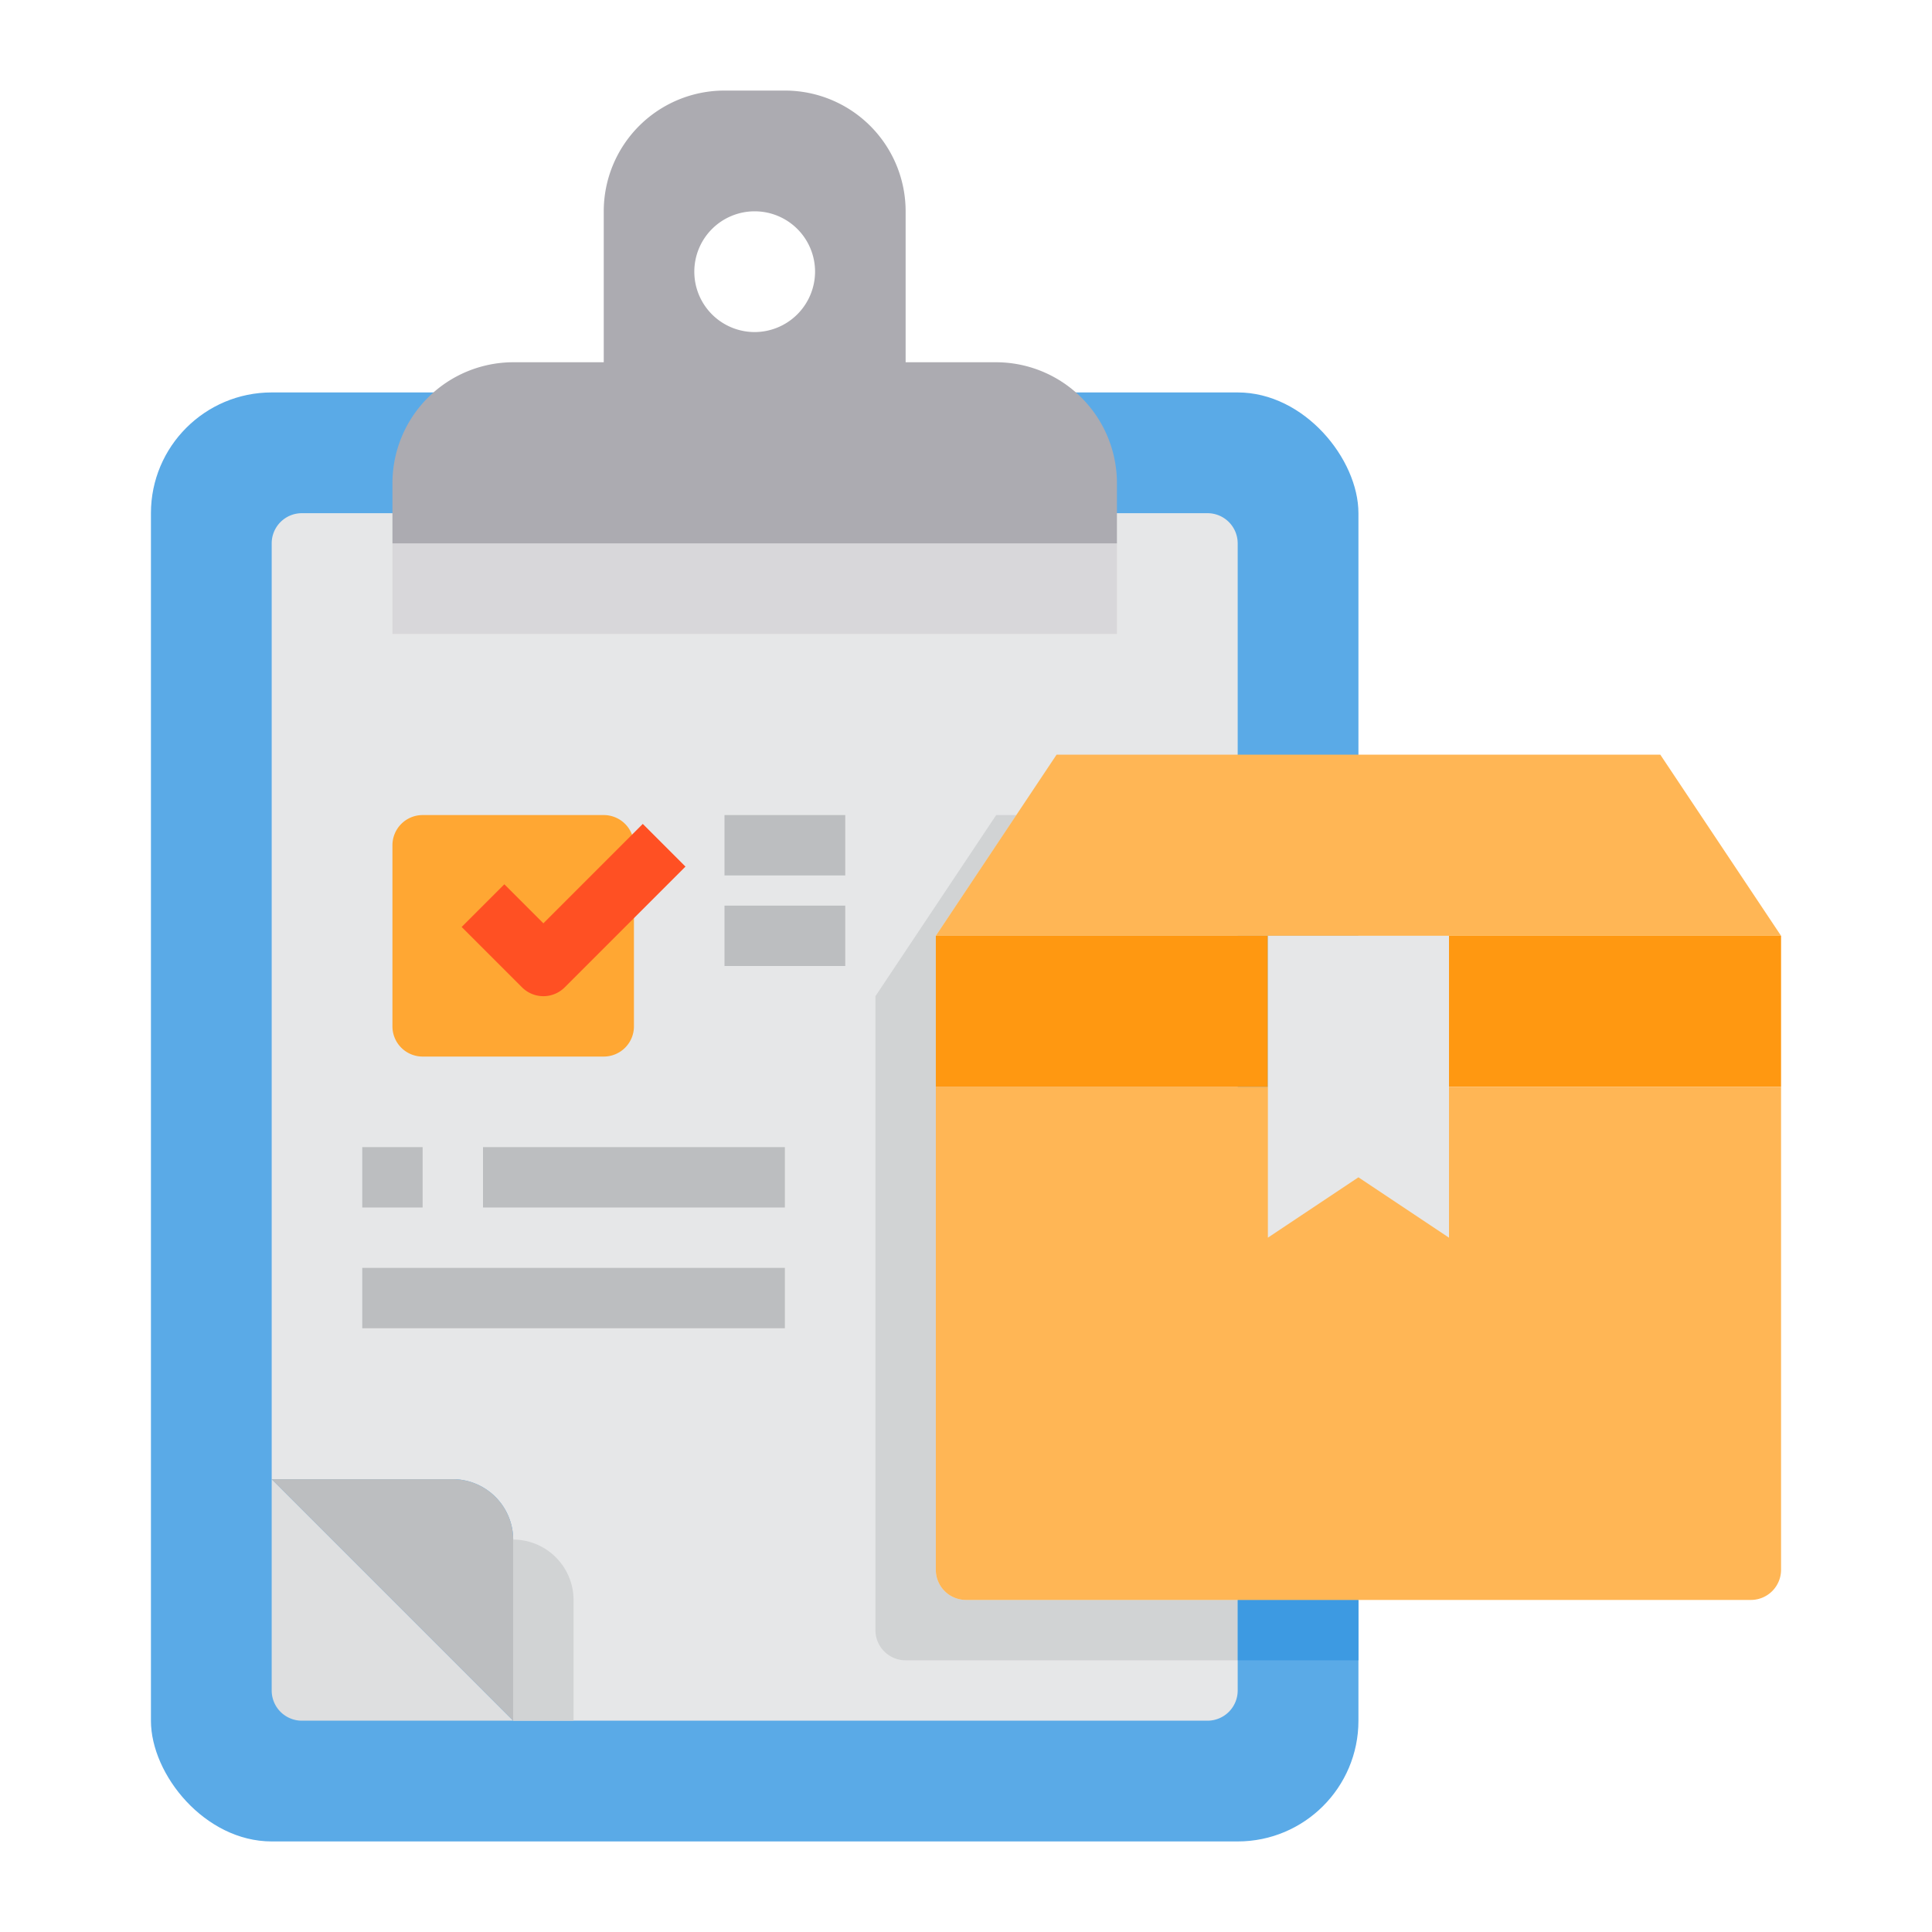 <svg height="512" viewBox="0 0 64 64" width="512" xmlns="http://www.w3.org/2000/svg"><g id="Checklist-2" data-name="Checklist"><rect fill="#5aaae7" height="48" rx="4" width="40" x="5" y="13"/><path d="m41 18v38a1 1 0 0 1 -1 1h-23v-6a2.006 2.006 0 0 0 -2-2h-6v-31a1 1 0 0 1 1-1h30a1 1 0 0 1 1 1z" fill="#e6e7e8"/><path d="m13 18h24v3h-24z" fill="#d8d7da"/><path d="m37 17v1h-24v-2a4.009 4.009 0 0 1 4-4h3v-5a4 4 0 0 1 4-4h2a4 4 0 0 1 4 4v5h3a4.009 4.009 0 0 1 4 4zm-10-8a2 2 0 1 0 -2 2 2.006 2.006 0 0 0 2-2z" fill="#acabb1"/><path d="m19 53v4h-2v-6a2.006 2.006 0 0 1 2 2z" fill="#d1d3d4"/><path d="m17 57h-7a1 1 0 0 1 -1-1v-7z" fill="#dedfe0"/><path d="m21 29v5a1 1 0 0 1 -1 1h-6a1 1 0 0 1 -1-1v-6a1 1 0 0 1 1-1h6a1 1 0 0 1 1 1z" fill="#ffa733"/><path d="m41 53v2h-11a1 1 0 0 1 -1-1v-21l4-6h.67l-2.67 4v21a1 1 0 0 0 1 1z" fill="#d1d3d4"/><path d="m17 51v6l-8-8h6a2.006 2.006 0 0 1 2 2z" fill="#bcbec0"/><path d="m41 53h4v2h-4z" fill="#3d9ae2"/><path d="m48 31h11v5h-11z" fill="#ff9811"/><path d="m31 36v16a1 1 0 0 0 1 1h26a1 1 0 0 0 1-1v-16z" fill="#ffb655"/><path d="m41 31h-10v5h10 1v-5z" fill="#ff9811"/><path d="m55 25h-10-4-6l-4 6h10 1 3 3 11z" fill="#ffb655"/><path d="m45 31h-3v5 5l3-2 3 2v-5-5z" fill="#e6e7e8"/><path d="m18 33a1 1 0 0 1 -.707-.293l-2-2 1.414-1.414 1.293 1.293 3.293-3.293 1.414 1.414-4 4a1 1 0 0 1 -.707.293z" fill="#ff5023"/><g fill="#bcbec0"><path d="m24 27h4v2h-4z"/><path d="m24 30h4v2h-4z"/><path d="m12 38h2v2h-2z"/><path d="m16 38h10v2h-10z"/><path d="m12 42h14v2h-14z"/></g></g></svg>